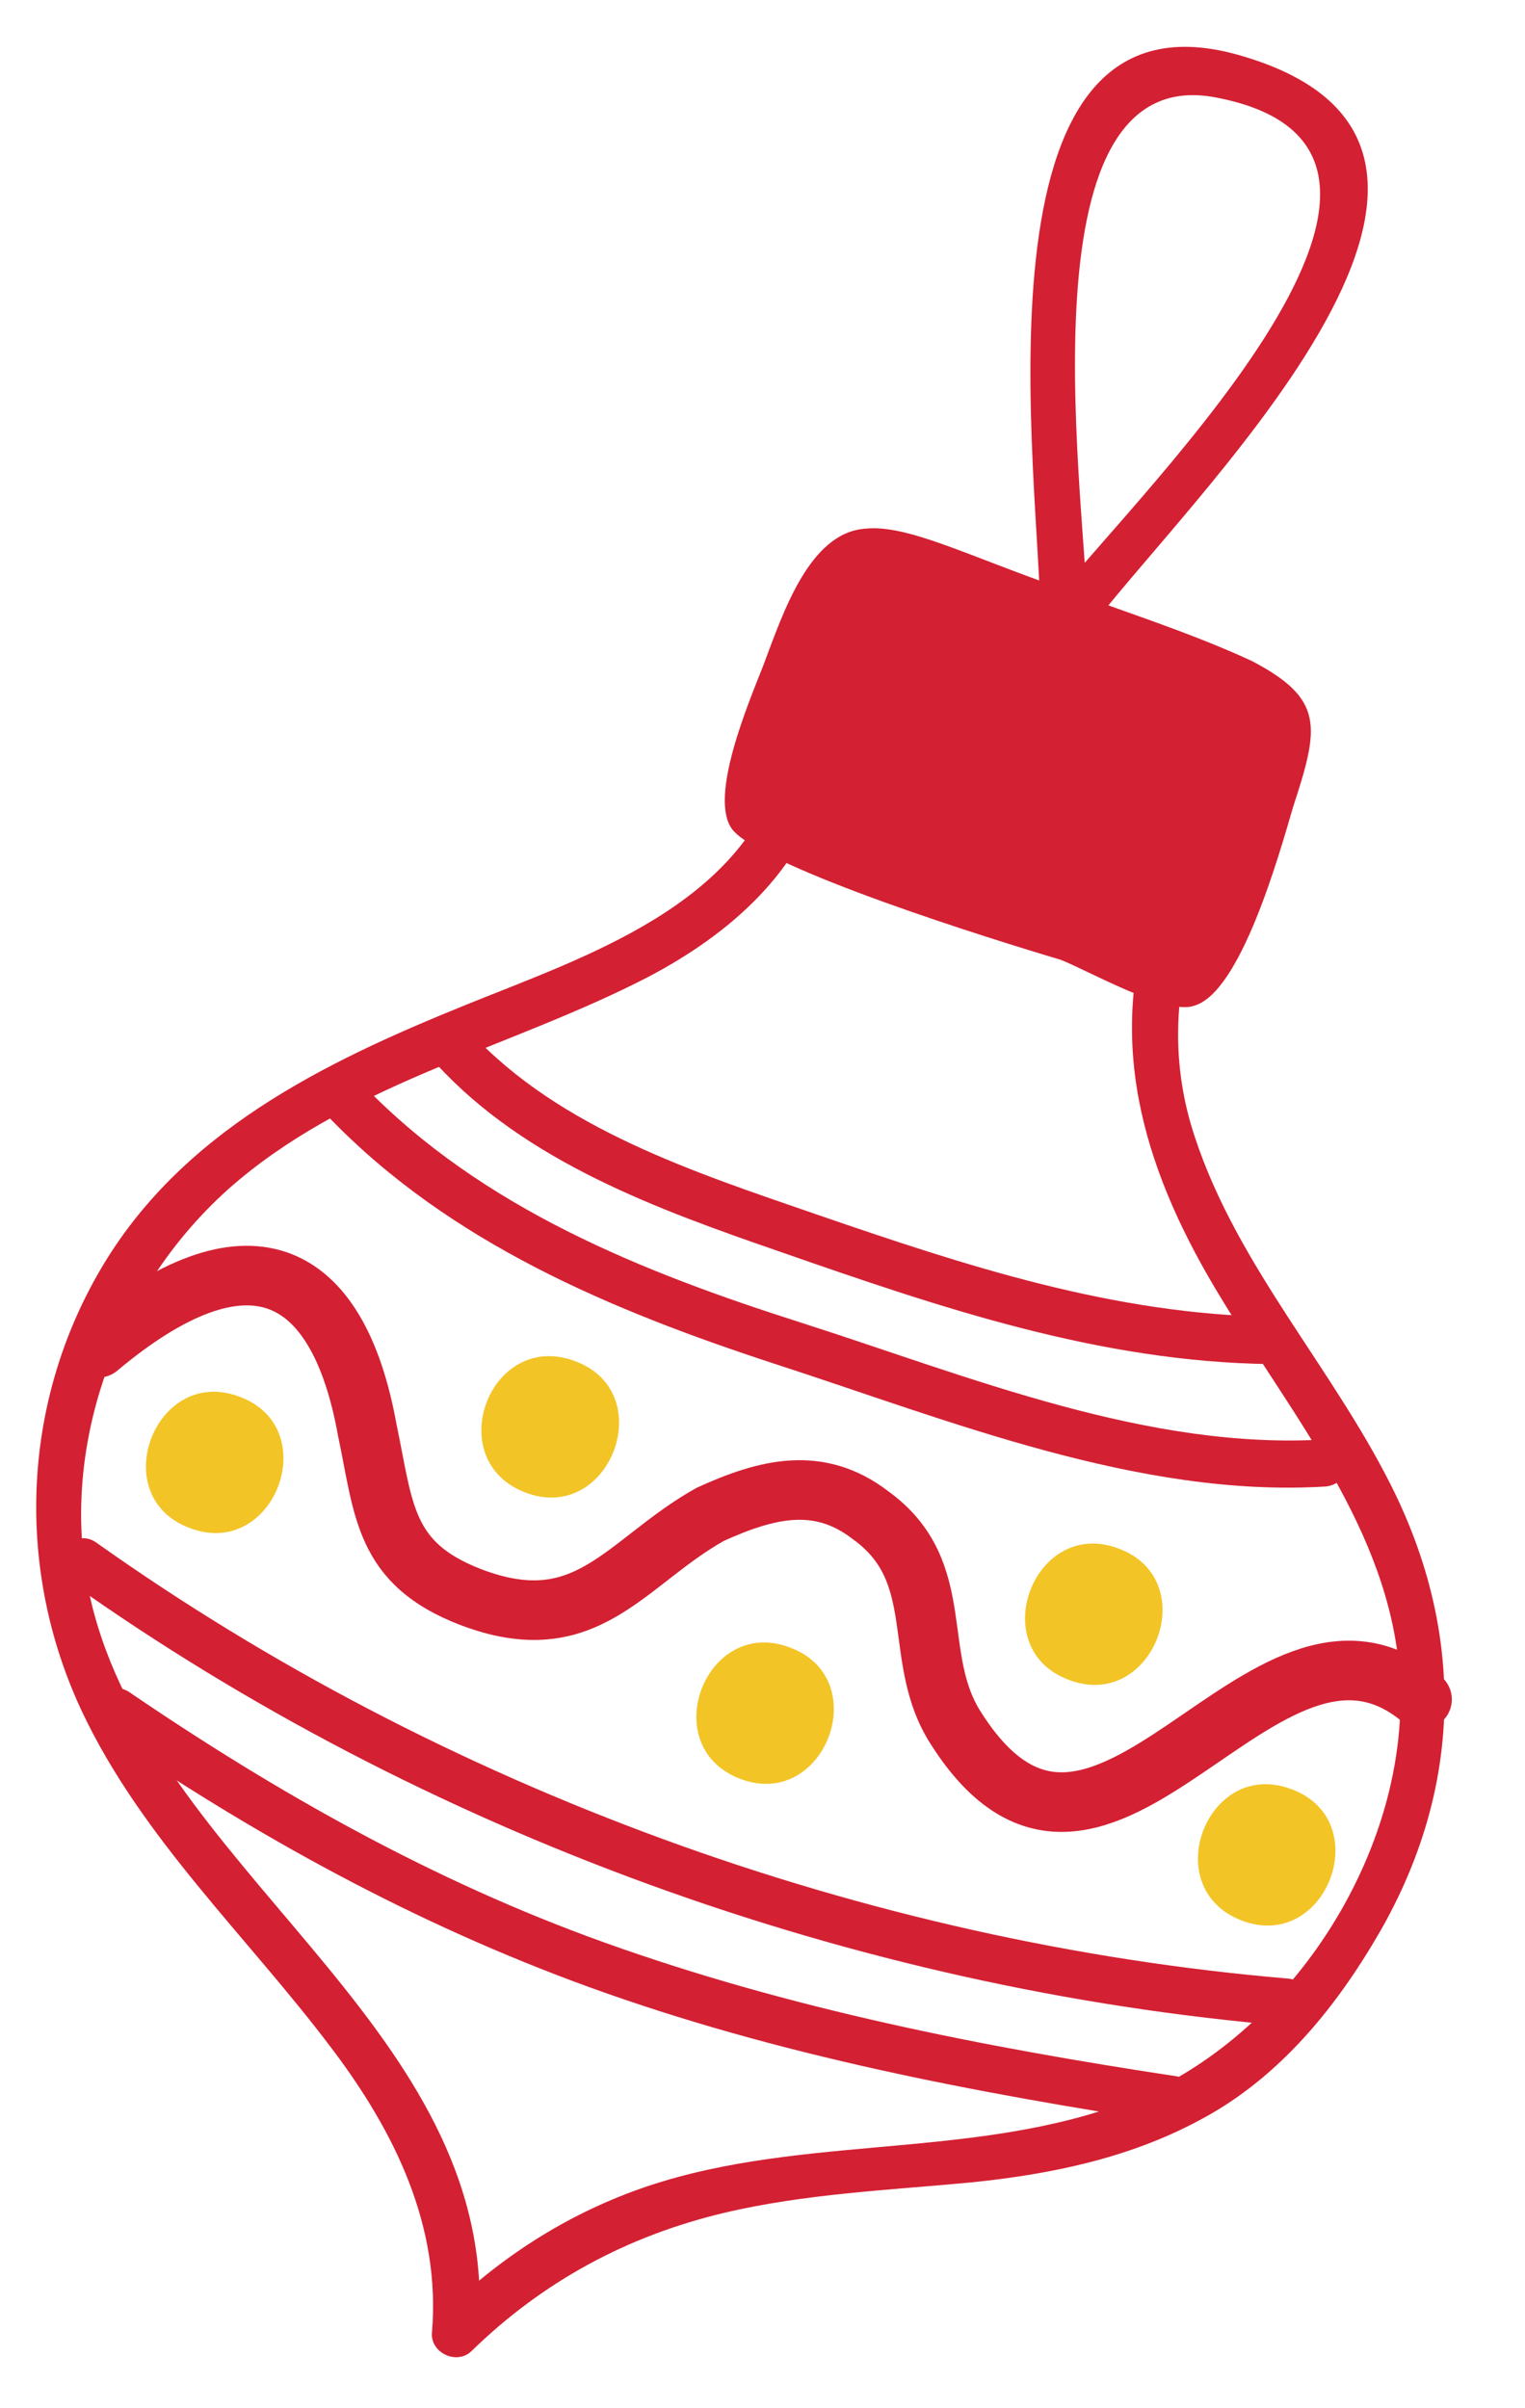 <?xml version="1.0" encoding="UTF-8"?> <svg xmlns="http://www.w3.org/2000/svg" width="126" height="199" viewBox="0 0 126 199" fill="none"> <path d="M87.828 48.66C80.118 46.01 75.017 43.327 71.524 43.683C66.874 43.99 64.704 50.634 63.068 54.983C61.928 57.904 58.466 65.942 60.527 68.567C63.213 71.797 82.158 77.685 87.595 79.296C89.592 80.034 96.451 83.951 98.66 83.105C102.474 82.037 105.638 70.799 106.828 66.721C108.998 60.077 109.459 57.778 103.437 54.621C98.252 52.224 92.818 50.541 87.828 48.66Z" fill="#D42033"></path> <path d="M89.872 51.645C89.957 42.955 83.772 4.87 100.444 8.051C124.158 12.55 92.076 42.539 86.297 50.549C84.833 52.587 88.075 54.683 89.539 52.645C97.169 42.034 129.609 12.133 102.19 4.504C79.494 -1.762 86.019 40.177 85.967 51.477C86.006 53.942 89.835 54.179 89.872 51.645Z" fill="#D42033"></path> <path d="M64.597 63.236C61.344 74.832 48.487 78.987 38.459 83.047C26.661 87.828 14.895 93.552 8.244 105.002C1.75 116.169 1.309 129.771 6.75 141.379C11.728 151.954 20.506 160.084 27.427 169.293C32.636 176.183 36.431 183.953 35.69 192.76C35.546 194.42 37.747 195.457 38.957 194.277C44.856 188.518 51.828 184.761 59.807 182.859C66.541 181.265 73.435 180.983 80.273 180.335C86.75 179.673 93.182 178.356 98.966 175.272C105.784 171.726 110.686 165.562 114.374 158.983C120.661 147.589 120.967 135.431 115.388 123.672C110.47 113.39 102.289 104.85 98.703 93.901C96.78 88.095 96.96 82.234 98.803 76.445C99.556 74.087 95.912 72.916 95.086 75.271C91.331 86.773 94.79 97.283 100.881 107.253C106.764 116.997 114.761 126.47 115.63 138.244C116.736 152.927 106.339 168.925 92.504 173.907C79.553 178.566 65.234 176.283 52.276 181.086C46.165 183.358 40.869 186.897 36.252 191.48C37.318 191.961 38.381 192.514 39.519 192.997C41.66 168.53 14.606 155.773 8.067 134.336C4 121.12 9.354 106.137 19.798 97.458C29.567 89.33 42.441 86.479 53.556 80.727C60.301 77.178 66.172 72.07 68.238 64.479C68.922 62.045 65.206 60.871 64.597 63.236Z" fill="#D42033"></path> <path d="M8.113 111.371C20.364 101.104 27.896 104.544 30.351 118.197C31.733 124.777 31.688 129.195 38.886 131.968C48.508 135.643 51.615 129.111 58.669 125.14C63.324 123.023 67.647 121.905 71.924 125.204C78.459 129.905 75.186 136.936 78.99 142.824C91.067 161.818 104.35 129.281 117.491 140.425" stroke="#D42033" stroke-width="4.925" stroke-miterlimit="10" stroke-linecap="round" stroke-linejoin="round"></path> <path d="M27.189 92.342C37.176 102.698 50.484 108.27 63.986 112.691C78.419 117.37 94.082 123.768 109.481 122.837C111.953 122.654 112.118 118.821 109.65 118.932C94.901 119.891 80.097 113.747 66.233 109.31C53.083 105.122 39.835 99.842 30.056 89.713C28.323 87.899 25.456 90.529 27.189 92.342Z" fill="#D42033"></path> <path d="M5.828 130.761C34.932 151.431 70.669 164.417 106.258 167.399C108.786 167.58 108.878 163.744 106.426 163.494C71.488 160.54 36.468 147.73 7.927 127.447C5.886 126.055 3.79 129.297 5.828 130.761Z" fill="#D42033"></path> <path d="M43.389 123.323C50.373 126.015 54.537 115.109 47.55 112.49C40.494 109.795 36.404 120.631 43.389 123.323Z" fill="#F3C426"></path> <path d="M88.291 138.805C95.275 141.496 99.44 130.591 92.453 127.972C85.469 125.28 81.304 136.185 88.291 138.805Z" fill="#F3C426"></path> <path d="M61.133 146.981C68.117 149.673 72.281 138.768 65.294 136.148C58.31 133.457 54.149 144.29 61.133 146.981Z" fill="#F3C426"></path> <path d="M15.658 126.259C22.642 128.95 26.807 118.045 19.82 115.426C12.836 112.734 8.671 123.639 15.658 126.259Z" fill="#F3C426"></path> <path d="M102.576 158.691C109.56 161.383 113.725 150.478 106.738 147.858C99.754 145.167 95.592 156 102.576 158.691Z" fill="#F3C426"></path> <path d="M36.075 87.943C43.479 96.014 54.394 99.961 64.46 103.438C77.736 108.067 90.873 112.545 104.993 112.718C107.455 112.752 107.692 108.922 105.161 108.813C91.985 108.608 79.841 104.607 67.561 100.384C57.496 96.907 46.276 93.309 38.869 85.31C37.208 83.5 34.342 86.129 36.075 87.943Z" fill="#D42033"></path> <path d="M8.558 143.122C21.084 151.704 34.39 159.014 48.656 164.193C64.278 169.865 80.736 172.965 97.073 175.479C99.519 175.875 99.687 171.97 97.241 171.574C81.19 169.144 65.17 165.991 49.831 160.476C35.847 155.455 22.903 148.16 10.657 139.808C8.613 138.488 6.517 141.73 8.558 143.122Z" fill="#D42033"></path> </svg> 